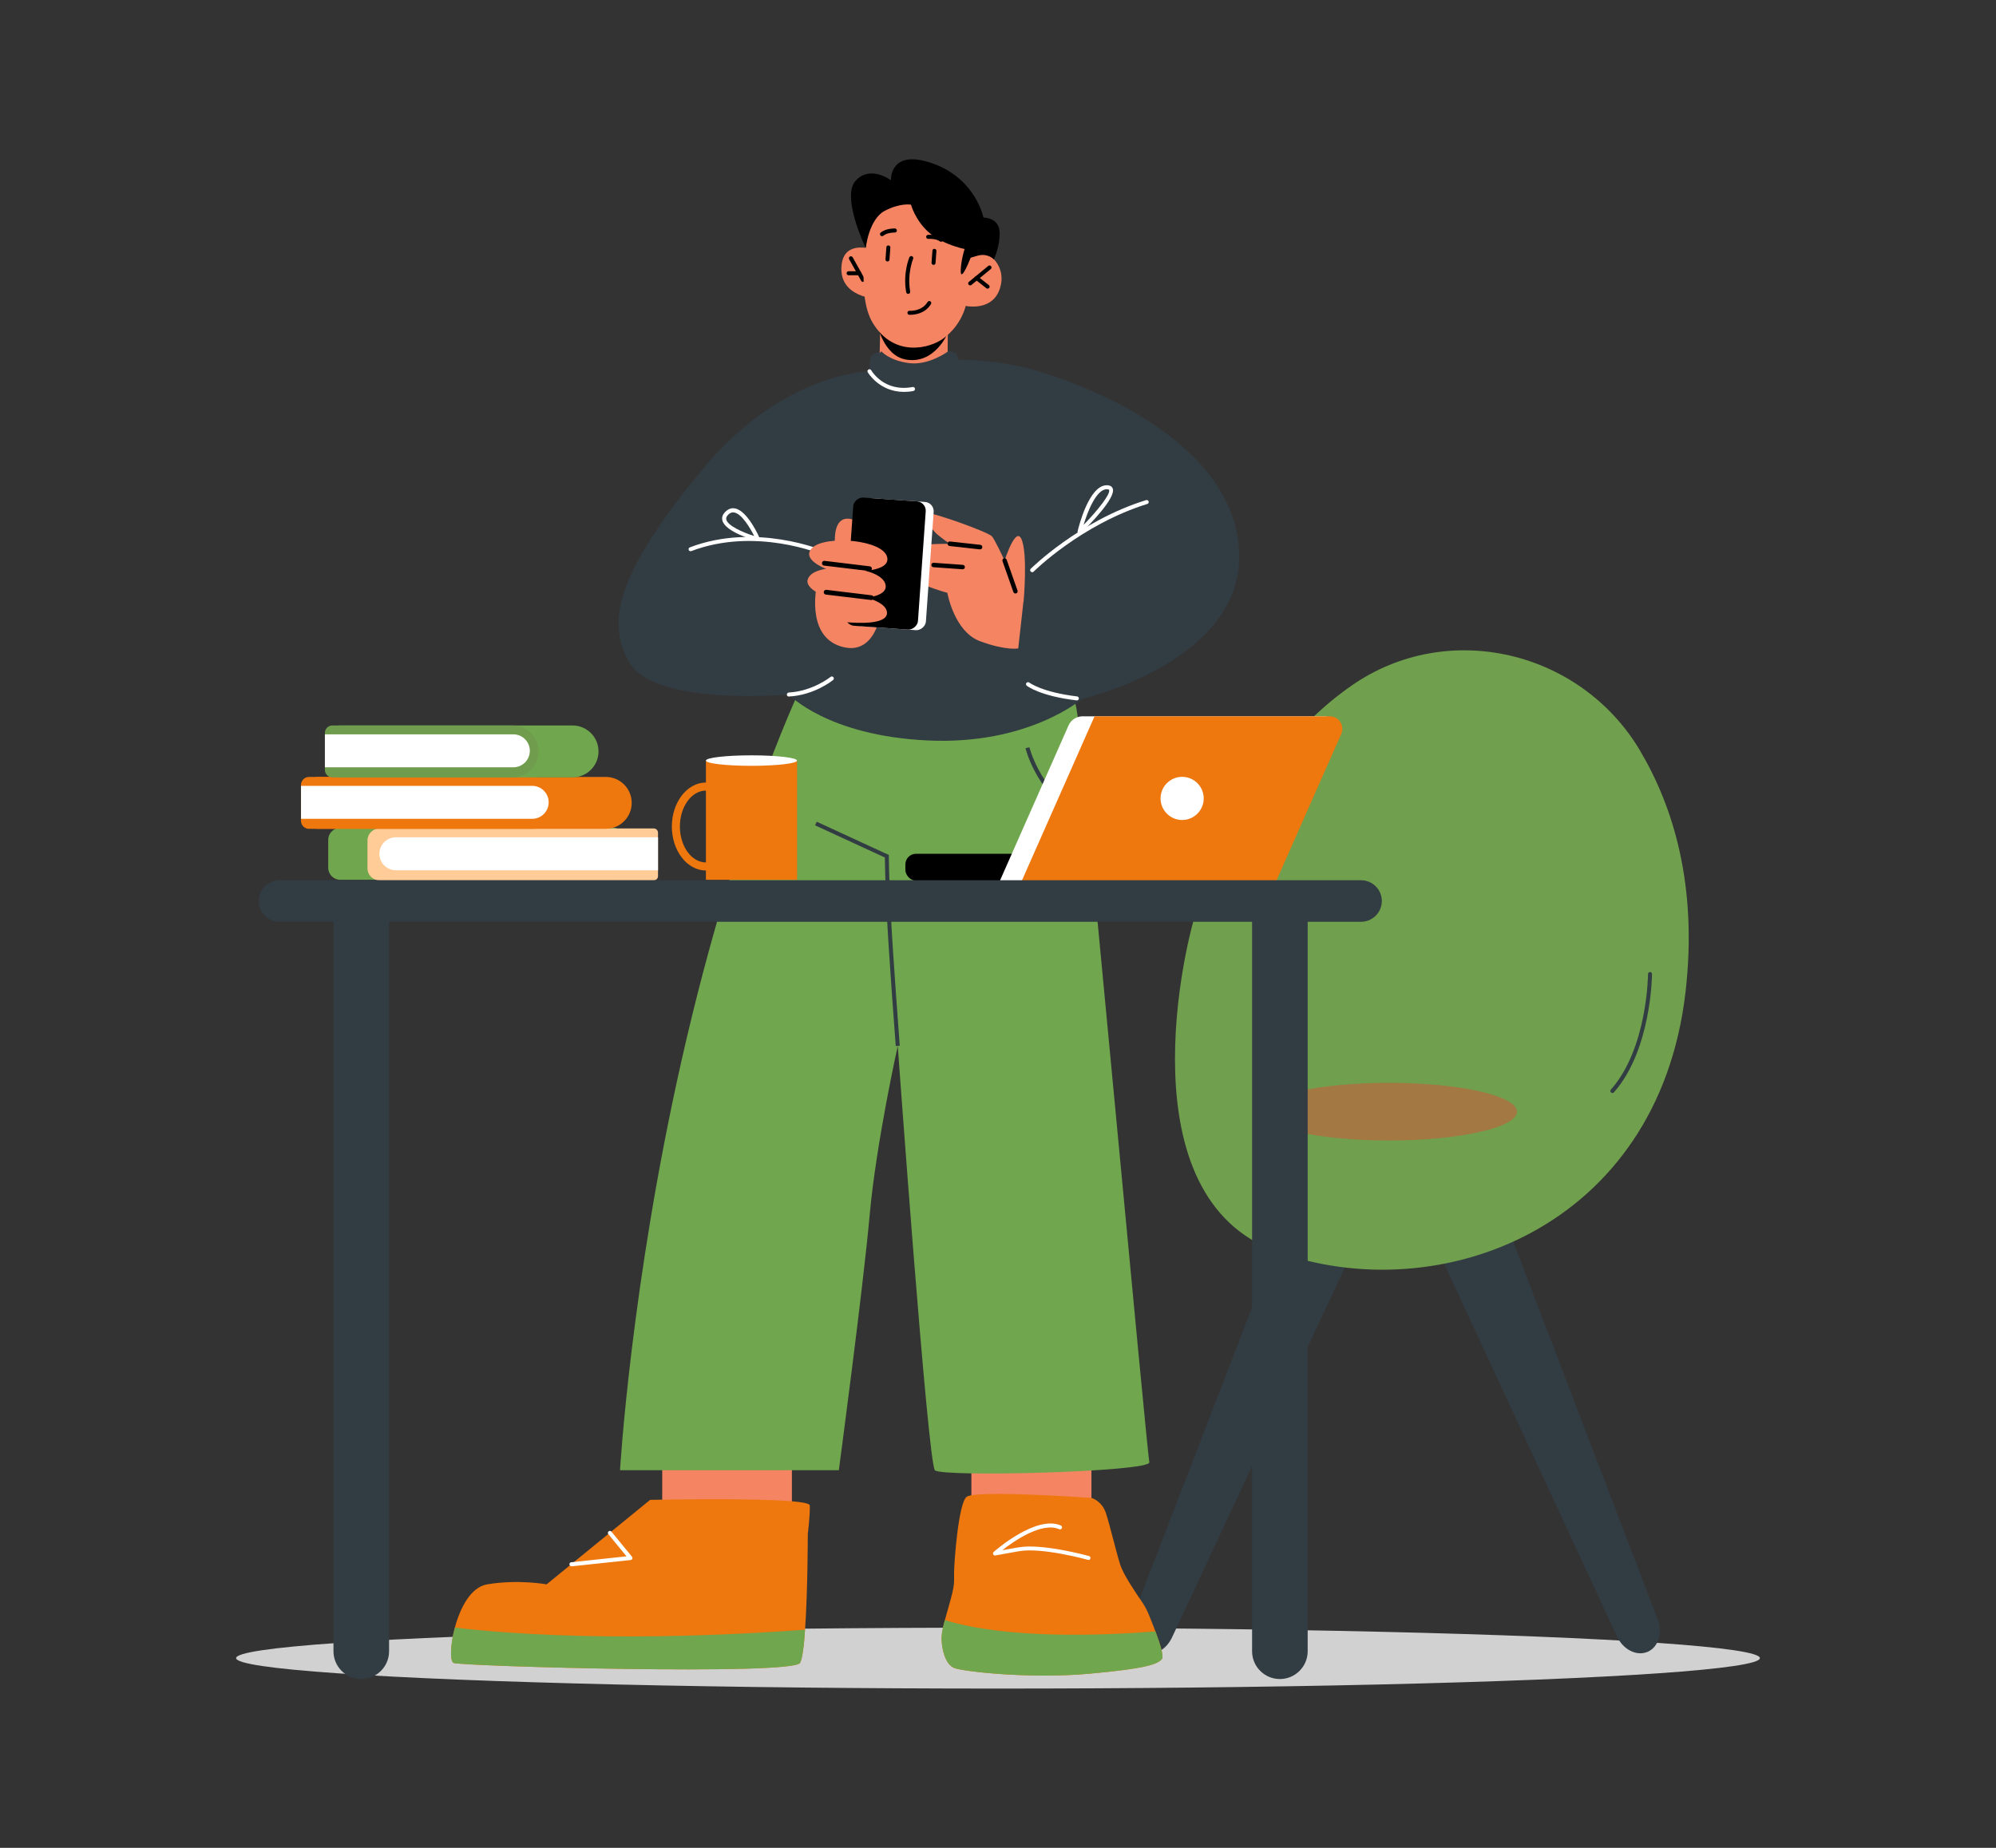 <?xml version="1.0" encoding="UTF-8"?>
<svg id="Layer_1" data-name="Layer 1" xmlns="http://www.w3.org/2000/svg" viewBox="0 0 270 250">
  <rect x="0" y="0" width="270" height="250" fill="#333333" stroke="none"/>
  <defs>
    <style>
      .cls-1 {
        fill: #70a64d;
      }

      .cls-2 {
        fill: #f48462;
      }

      .cls-3 {
        fill: #fff;
      }

      .cls-4 {
        fill: #709c4d;
      }

      .cls-5 {
        mix-blend-mode: multiply;
        opacity: .36;
      }

      .cls-6 {
        fill: #323c43;
      }

      .cls-7 {
        fill: #709f4d;
      }

      .cls-8 {
        fill: #ff3232;
      }

      .cls-9 {
        isolation: isolate;
      }

      .cls-10 {
        fill: #ffcb97;
      }

      .cls-11 {
        fill: #d1d1d1;
      }

      .cls-12 {
        fill: #ee770e;
      }
    </style>
  </defs>
  <g class="cls-9">
    <g id="Layer_1-2" data-name="Layer 1">
      <g>
        <ellipse class="cls-11" cx="135" cy="224.33" rx="103.06" ry="4.12"/>
        <path class="cls-6" d="M222.87,223.48c1.47-.63,2.06-2.56,1.36-4.41l-23.3-60.93-9.62,4.12,27.41,59.12c.84,1.81,2.67,2.73,4.15,2.1h0Z"/>
        <path class="cls-6" d="M154.44,223.6c1.47.62,3.28-.3,4.11-2.09l27.61-59.1-9.65-4.05-23.45,60.79c-.71,1.86-.11,3.82,1.37,4.44h0Z"/>
        <path class="cls-7" d="M221.85,101.55c-8.05-13.56-26.01-17.81-38.97-8.83-7.39,5.12-15.08,14.08-20.76,29.64-2.02,5.52-9.9,39.58,10.57,46.96,21.92,7.9,51.64-3.06,55.32-35.17,1.64-14.39-1.68-25.04-6.16-32.59h0Z"/>
        <g class="cls-5">
          <path class="cls-8" d="M170.54,150.4c0,2.15,7.76,3.9,17.33,3.9s17.33-1.75,17.33-3.9-7.76-3.9-17.33-3.9-17.33,1.75-17.33,3.9Z"/>
        </g>
        <path class="cls-6" d="M218.1,147.87c-.06,0-.13-.02-.18-.07-.11-.1-.12-.27-.02-.38,4.95-5.56,5.03-15.55,5.03-15.64,0-.15.12-.27.27-.27s.27.12.27.28c0,.1-.08,10.29-5.17,16.01-.05.06-.13.09-.21.09h0Z"/>
        <polygon class="cls-2" points="107.12 196.98 107.12 206.64 89.58 205.95 89.58 196.98 107.12 196.98"/>
        <polygon class="cls-2" points="147.64 195.89 147.64 205.55 131.4 204.87 131.4 195.89 147.64 195.89"/>
        <path class="cls-1" d="M108.9,91.79s-9.2,18.44-16.71,51.7c-6.85,30.33-8.32,55.42-8.32,55.42h29.6s3.3-24.73,4.17-34.52c.88-9.78,3.8-22.88,3.8-22.88,0,0,4.06,56.45,5.03,57.41.97.96,29.31.21,29-1.09-.3-1.3-8.96-94.92-9.72-101.09-2.36-18.97-36.86-4.95-36.86-4.95h0Z"/>
        <path class="cls-12" d="M127.36,221.51c0,1.7.55,3.65,1.68,4.14s10.29,1.52,18.31.79c7.67-.69,9.26-1.28,9.83-2,.28-.37-.27-2.07-.88-3.72-.04-.08-.06-.18-.1-.26-.31-.83-.64-1.63-.88-2.21-.24-.55-.52-1.07-.87-1.57-.83-1.19-2.47-3.64-2.89-4.91-.55-1.69-1.4-5.34-1.96-7.06-.57-1.69-1.95-2.05-1.95-2.05,0,0-15.78-1.12-16.91-.14-1.12.97-1.68,9.01-1.68,10.22v1.21c0,1.13-.75,3.37-1.24,5.22-.13.47-.24.9-.31,1.29-.08.4-.13.74-.13,1.02h-.01Z"/>
        <path class="cls-12" d="M61.34,224.98c1.06.45,45.84,1.72,46.88,0,.31-.52.54-2.28.68-4.49.37-5.21.37-12.95.37-12.95,0,0,.33-2.65.27-3.87-.05-1.21-21.6-.75-21.6-.75l-14,11.43s-3.84-.71-8.04,0c-2.22.37-3.66,3.19-4.37,5.85-.63,2.36-.68,4.55-.18,4.77h0Z"/>
        <path class="cls-1" d="M61.34,224.98c1.06.45,45.84,1.72,46.88,0,.31-.52.54-2.28.68-4.49-8.51.63-29.46,1.81-47.37-.29-.63,2.36-.68,4.55-.18,4.77h0Z"/>
        <path class="cls-1" d="M127.36,221.51c0,1.7.55,3.65,1.68,4.14s10.29,1.52,18.31.79c7.67-.69,9.26-1.28,9.83-2,.28-.37-.27-2.07-.88-3.72-7.12.56-19.98,1.06-28.49-1.53-.13.47-.24.9-.31,1.29-.08.4-.13.74-.13,1.02h0Z"/>
        <path class="cls-6" d="M121.17,141.53c-.01-.12-.94-12.28-1.2-17.68-.23-4.61-.27-7.18-.28-7.84l-9.44-4.35.23-.49,9.75,4.5v.17s.01,2.6.28,7.98c.27,5.38,1.19,17.54,1.2,17.66l-.54.04h0Z"/>
        <path class="cls-3" d="M147.23,211.04s-.05,0-.08-.01c-.06-.02-6.23-1.72-9.32-1.16l-3.19.57c-.12.03-.24-.04-.29-.15-.05-.11-.03-.24.06-.32.23-.21,5.78-5.04,9.09-3.58.14.06.2.22.14.36s-.22.2-.36.14c-2.31-1.02-6.07,1.56-7.7,2.84l2.16-.38c3.22-.57,9.31,1.1,9.57,1.17.15.04.23.19.19.34-.03.12-.15.2-.27.2h0Z"/>
        <path class="cls-3" d="M77.3,211.9c-.14,0-.25-.1-.27-.24-.02-.15.09-.29.24-.3l7.48-.8-2.46-3c-.1-.11-.08-.29.04-.38.12-.1.29-.08.38.04l2.78,3.39c.06.08.08.18.04.28s-.12.16-.22.17l-7.98.85h-.03Z"/>
        <path class="cls-6" d="M145.18,110.36c-5.11-3.7-6.41-8.92-6.46-9.14l.53-.12c.01.05,1.3,5.25,6.25,8.83l-.32.44h0Z"/>
        <rect x="122.47" y="115.51" width="49.81" height="3.64" rx="1.44" ry="1.44"/>
        <g>
          <path class="cls-1" d="M46.03,112h37.09c.32,0,.58.26.58.58v5.87c0,.32-.26.58-.58.58h-37.09c-.9,0-1.63-.73-1.63-1.63v-3.77c0-.9.73-1.63,1.63-1.63h0Z"/>
          <path class="cls-10" d="M51.34,112.08h37.09c.32,0,.58.26.58.58v5.87c0,.32-.26.58-.58.58h-37.09c-.9,0-1.63-.73-1.63-1.63v-3.77c0-.9.73-1.63,1.63-1.63h0Z"/>
          <path class="cls-3" d="M89.01,117.74h-35.46c-1.23,0-2.23-1-2.23-2.23s1-2.23,2.23-2.23h35.46v4.46h0Z"/>
          <path class="cls-12" d="M42.74,112.13h39.2c1.94,0,3.51-1.57,3.51-3.51s-1.57-3.51-3.51-3.51h-39.2s-.09.04-.09.09v6.84s.04.09.09.09h0Z"/>
          <path class="cls-12" d="M41.81,112.13h30.31c1.94,0,3.51-1.57,3.51-3.51s-1.57-3.51-3.51-3.51h-30.31c-.61,0-1.1.49-1.1,1.1v4.83c0,.61.49,1.1,1.1,1.1h0Z"/>
          <path class="cls-3" d="M40.72,110.78h31.27c1.23,0,2.23-1,2.23-2.23s-1-2.23-2.23-2.23h-31.27v4.46h0Z"/>
          <path class="cls-1" d="M45.95,105.17h31.5c1.94,0,3.51-1.57,3.51-3.51s-1.57-3.51-3.51-3.51h-31.5c-.22,0-.4.18-.4.4v6.22c0,.22.18.4.4.4Z"/>
          <path class="cls-4" d="M44.95,105.17h24.38c1.94,0,3.51-1.57,3.51-3.51s-1.57-3.51-3.51-3.51h-24.38c-.55,0-1,.45-1,1v5.02c0,.55.45,1,1,1Z"/>
          <path class="cls-3" d="M43.95,103.81h25.49c1.23,0,2.23-1,2.23-2.23s-1-2.23-2.23-2.23h-25.49v4.46h0Z"/>
        </g>
        <path class="cls-3" d="M135.25,119.14h34.42l9.83-22.23h-33.06c-.82,0-1.57.49-1.9,1.24l-9.28,21h0Z"/>
        <path class="cls-12" d="M138.24,119.14h34.42l8.77-19.84c.5-1.13-.32-2.39-1.56-2.39h-31.81l-9.83,22.23h0Z"/>
        <path class="cls-3" d="M156.99,108.02c0,1.61,1.31,2.92,2.92,2.92s2.92-1.31,2.92-2.92-1.31-2.92-2.92-2.92-2.92,1.31-2.92,2.92Z"/>
        <path class="cls-6" d="M184.11,124.71H37.82c-1.55,0-2.81-1.26-2.81-2.81s1.26-2.81,2.81-2.81h146.29c1.55,0,2.81,1.26,2.81,2.81s-1.26,2.81-2.81,2.81h0Z"/>
        <rect class="cls-12" x="95.49" y="102.9" width="12.33" height="16.13"/>
        <ellipse class="cls-3" cx="101.65" cy="102.9" rx="6.16" ry=".71"/>
        <path class="cls-12" d="M90.88,111.82c0-3.28,2.07-5.95,4.61-5.95s4.61,2.67,4.61,5.95-2.07,5.95-4.61,5.95-4.61-2.67-4.61-5.95ZM91.97,111.82c0,2.68,1.58,4.86,3.52,4.86s3.52-2.18,3.52-4.86-1.58-4.86-3.52-4.86-3.52,2.18-3.52,4.86Z"/>
        <g>
          <path class="cls-6" d="M119.22,47.53s-1.1.25-1.37.66c-.27.41-.23,2.03-.23,2.03,0,0-11.8.11-22.75,13.45-10.95,13.34-13.23,20.39-9.61,26.14,3.62,5.75,21.44,4.15,21.44,4.15,0,0,5.19,5.58,18.81,6.22,13.61.64,20.84-5.61,20.84-5.61,0,0,22.72-5.21,21.21-20.79-1.5-15.58-24.14-22.97-29.15-24.11s-8.74-.98-8.74-.98c0,0-.2-.8-.43-.94-1.24-.75-10.02-.23-10.02-.23h-.01Z"/>
          <path class="cls-2" d="M115.88,70.51s-3.6-2.11-2.85,4.18c.54,4.46,3.71-1.4,3.71-1.4l-.86-2.79h0Z"/>
          <path class="cls-2" d="M119.32,34.13s-5.01-2.25-5.47,1.66c-.54,4.52,4.87,4.65,4.87,4.65l.6-6.31h0Z"/>
          <path d="M116.74,38.14c-.1,0-.19-.05-.24-.14l-1.63-2.92c-.08-.13-.03-.3.1-.37.13-.08.3-.03.37.1l1.63,2.92c.08.13.03.3-.1.37-.04.03-.09.04-.14.04Z"/>
          <path d="M116.23,37.24h-1.44c-.15,0-.27-.12-.27-.27s.12-.27.27-.27h1.44c.15,0,.27.12.27.27s-.12.27-.27.27Z"/>
          <path class="cls-2" d="M128.21,45.05l-.05,5.3s-2.07,1.07-4.62,1.06c-3.45,0-4.58-2.07-4.58-2.07l.14-6.21,9.11,1.92h0Z"/>
          <path d="M128.21,45.05s-1.73,4.26-5.64,3.6c-3.15-.53-3.97-5.02-3.97-5.02l9.6,1.42h0Z"/>
          <path class="cls-2" d="M117.79,29.77s-2.39,9.65.31,13.99c2.89,4.66,7.71,3.37,9.53,2.02,2.46-1.82,3-4.39,3-4.39,0,0,3.32.73,4.48-1.97,1.22-2.83-.81-5.17-2.47-5.33-1.66-.17-1.86.14-1.86.14l.54-3.04s-9.91-11.43-13.52-1.42h0Z"/>
          <path d="M131.24,38.61c-.08,0-.16-.03-.21-.1-.1-.11-.08-.29.04-.38l2.61-2.15c.11-.1.29-.08.38.04.1.11.08.29-.04.38l-2.61,2.15s-.11.06-.17.06h0Z"/>
          <path d="M133.6,39.06c-.06,0-.12-.02-.17-.06l-1.49-1.17c-.12-.09-.14-.27-.05-.38.09-.12.27-.14.38-.05l1.49,1.17c.12.09.14.27.05.38-.05.07-.14.1-.22.1h0Z"/>
          <path d="M126.28,35.84c-.17-.01-.28-.15-.27-.29l.12-1.63c.01-.15.12-.28.29-.25.15.01.26.14.25.29l-.12,1.63c-.01.14-.13.25-.27.25Z"/>
          <path d="M120.05,35.38c-.17-.01-.28-.15-.27-.29l.12-1.63c.01-.15.11-.28.29-.25.15.01.26.14.25.29l-.12,1.63c-.01.14-.13.25-.27.25Z"/>
          <path d="M122.85,39.76c-.13,0-.24-.09-.27-.23-.46-2.58.4-4.64.43-4.72.06-.14.22-.2.36-.15.14.06.21.22.15.36-.01.02-.83,2.01-.4,4.42.03.15-.07.29-.22.31h-.05,0Z"/>
          <path d="M119.31,31.95c-.08,0-.16-.03-.21-.1-.1-.11-.08-.29.03-.38.71-.59,1.86-.56,1.92-.56.15,0,.27.13.27.28s-.12.27-.27.27c0,0,.02,0-.04,0-.18,0-1.03.02-1.52.43-.05.04-.11.06-.17.06h0Z"/>
          <path d="M127.31,32.71c-.05,0-.11-.02-.16-.05-.57-.42-1.56-.34-1.57-.34-.15.02-.28-.1-.3-.25-.01-.15.1-.28.25-.3.05,0,1.21-.1,1.95.45.12.09.15.26.05.38-.05.07-.14.11-.22.11h0Z"/>
          <path d="M131.54,34.26s-1.1,2.97-1.48,2.84c-.38-.13.35-4.83,1.48-5,1.13-.17,0,2.16,0,2.16Z"/>
          <path class="cls-2" d="M119.18,82.71s-.71,6.28-5.52,4.72c-4.81-1.56-3.11-8.57-3.11-8.57l8.63,3.84Z"/>
          <path d="M123.15,42.59h-.15c-.15-.01-.26-.14-.25-.29.01-.15.14-.28.29-.25.06,0,1.66.1,2.43-1.19.08-.13.24-.17.37-.1s.17.24.1.37c-.81,1.35-2.31,1.46-2.79,1.46h0Z"/>
          <path d="M131.07,33.81s-3.33-.51-5.45-2.39c-1.8-1.59-2.39-3.73-2.39-3.73,0,0-1.43-.28-3.56.84-2.14,1.13-2.56,5.01-2.56,5.01,0,0-3.34-6.86-1.38-9.07,1.96-2.21,4.79-.08,4.79-.08,0,0-.23-4.35,5.63-2.28,5.87,2.07,6.88,7.33,6.88,7.33,0,0,2.05-.04,2.18,1.87.12,1.9-.77,3.78-.77,3.78,0,0-.83-.9-2.23-.49l-1.4.41.27-1.19h0Z"/>
          <path class="cls-6" d="M119.22,47.53s1.03,1.23,3.71,1.59c2.67.37,5.26-1.54,5.26-1.54l1.37,3.36-4.56,2.13-7.08-1.4.36-3.2.94-.94h0Z"/>
          <path class="cls-3" d="M111.29,75.03s-.07,0-.11-.02c-.09-.04-8.99-3.76-17.67-.45-.14.05-.3-.02-.35-.16s.02-.3.16-.35c8.9-3.39,17.99.42,18.08.46.14.06.2.22.14.36-.04.1-.15.16-.25.16h0Z"/>
          <path class="cls-2" d="M138.46,81.42s-3.68-8.28-4.29-8.87c-.6-.6-7.71-3.15-8.68-3.12-.97.03.51,2.22,1.27,2.85.75.63,1.73,1.3,1.73,1.3,0,0-5.35-.1-5.87.8-.51.9.9,1.75.9,1.75,0,0-1.92.13-1.26,1.37.67,1.24,5.89,2.71,5.89,2.71,0,0,.91,5.24,4.42,6.54s5.17.98,5.17.98l.7-6.31h0Z"/>
          <path class="cls-2" d="M135.5,77.04s1.76-6.08,2.66-4.13c.9,1.95.3,8.51.3,8.51l-2.6-.9-.35-3.47h0Z"/>
          <rect class="cls-3" x="112.17" y="71.41" width="17.39" height="9.83" rx="1.26" ry="1.26" transform="translate(36.2 191.5) rotate(-85.95)"/>
          <rect x="111.1" y="71.33" width="17.39" height="9.83" rx="1.26" ry="1.26" transform="translate(35.28 190.36) rotate(-85.95)"/>
          <path class="cls-2" d="M112.39,77.21s-4.25-1.35-2.52-3.09c1.73-1.74,9.78-1.15,10.16,1.37.38,2.52-7.64,1.72-7.64,1.72h0Z"/>
          <path class="cls-2" d="M112.16,80.89s-4.25-1.35-2.52-3.09c1.73-1.74,9.78-1.15,10.16,1.37.38,2.51-7.64,1.72-7.64,1.72h0Z"/>
          <path class="cls-2" d="M114.3,84.17c-1-.09-1.97-.41-2.79-1-.73-.52-1.25-1.23-.45-1.96,1.6-1.47,8.69-.62,8.92,1.61.17,1.67-3.7,1.53-5.69,1.34h0Z"/>
          <path d="M117.62,77.26s-6.15-.74-6.15-.74c-.18-.02-.3-.18-.28-.36.02-.17.18-.31.36-.28l6.11.74c.18.02.3.18.28.36-.02.16-.16.28-.32.28Z"/>
          <path d="M117.86,81.18s-6.15-.74-6.15-.74c-.18-.02-.3-.18-.28-.36.02-.17.18-.31.36-.28l6.11.74c.18.02.3.18.28.36-.02.16-.16.28-.32.28Z"/>
          <path d="M132.57,74.33s-4.12-.46-4.12-.46c-.16-.02-.29-.17-.27-.34.02-.16.15-.3.34-.27l4.09.45c.16.02.29.17.27.34-.02.16-.15.27-.3.27h0Z"/>
          <path d="M130.22,77.02l-3.95-.28c-.17-.01-.29-.16-.28-.32.01-.17.14-.3.32-.28l3.93.28c.17.01.29.16.28.32-.01.16-.15.28-.3.28Z"/>
          <path d="M137.37,80.3c-.12,0-.24-.08-.29-.2l-1.47-4.18c-.05-.16.03-.33.18-.38.16-.05.33.03.38.18l1.47,4.18c.05.16-.03.33-.18.38-.03.01-.07.02-.1.02h0Z"/>
          <path class="cls-3" d="M139.62,77.41c-.07,0-.14-.03-.19-.08-.11-.11-.11-.28,0-.38.06-.06,6.54-6.48,15.61-9.29.15-.04.3.04.34.18.04.15-.04.3-.18.34-8.94,2.78-15.32,9.09-15.38,9.16-.05.05-.12.08-.19.08h0Z"/>
          <path class="cls-3" d="M146.04,72.2s-.09-.01-.14-.03c-.1-.06-.16-.18-.13-.3.15-.64,1.55-6.22,3.94-6.22h.08c.48.03.66.25.73.45.47,1.24-3.17,4.93-4.3,6.03-.05.05-.12.08-.19.08h0ZM149.72,66.19c-1.39,0-2.57,2.91-3.14,4.82,1.93-1.98,3.65-4.17,3.45-4.72-.03-.07-.15-.09-.25-.1h-.05,0Z"/>
          <path class="cls-3" d="M102.52,73.21s-.05,0-.07-.01c-.44-.12-4.32-1.22-4.73-2.77-.08-.29-.07-.74.41-1.2.39-.38.83-.54,1.31-.44,1.71.33,3.27,3.89,3.33,4.04.04.1.03.21-.04.29-.05.06-.13.09-.21.09h0ZM99.17,69.32c-.23,0-.45.1-.66.31-.35.35-.28.6-.26.68.22.83,2.23,1.72,3.77,2.21-.57-1.14-1.68-2.98-2.68-3.18-.05-.01-.11-.02-.16-.02h0Z"/>
          <path class="cls-3" d="M106.71,94.24c-.15,0-.27-.11-.27-.26,0-.15.11-.28.26-.29,3.22-.17,5.63-2.09,5.65-2.11.11-.1.29-.08.38.04.1.12.08.29-.04.38-.1.09-2.57,2.06-5.97,2.23h-.02Z"/>
          <path class="cls-3" d="M145.66,94.76c-4.95-.58-6.7-1.93-6.77-1.99-.12-.09-.14-.27-.04-.38s.27-.14.38-.04c.02.01,1.73,1.31,6.47,1.87.15.02.25.15.24.3-.02.14-.14.24-.27.24h0Z"/>
          <path class="cls-3" d="M122.28,53.02c-3.34,0-4.88-2.62-4.9-2.66-.08-.13-.03-.3.1-.37s.3-.03.37.1c.07.12,1.76,2.99,5.6,2.27.16-.03.29.07.32.22.03.15-.07.29-.22.32-.45.09-.88.12-1.28.12h0Z"/>
        </g>
        <path class="cls-6" d="M48.87,227.16c-2.07,0-3.76-1.68-3.76-3.76v-101.04h7.52v101.04c0,2.07-1.68,3.76-3.76,3.76h0Z"/>
        <path class="cls-6" d="M173.13,227.16c-2.07,0-3.76-1.68-3.76-3.76v-101.04h7.52v101.04c0,2.07-1.68,3.76-3.76,3.76h0Z"/>
      </g>
    </g>
  </g>
</svg>